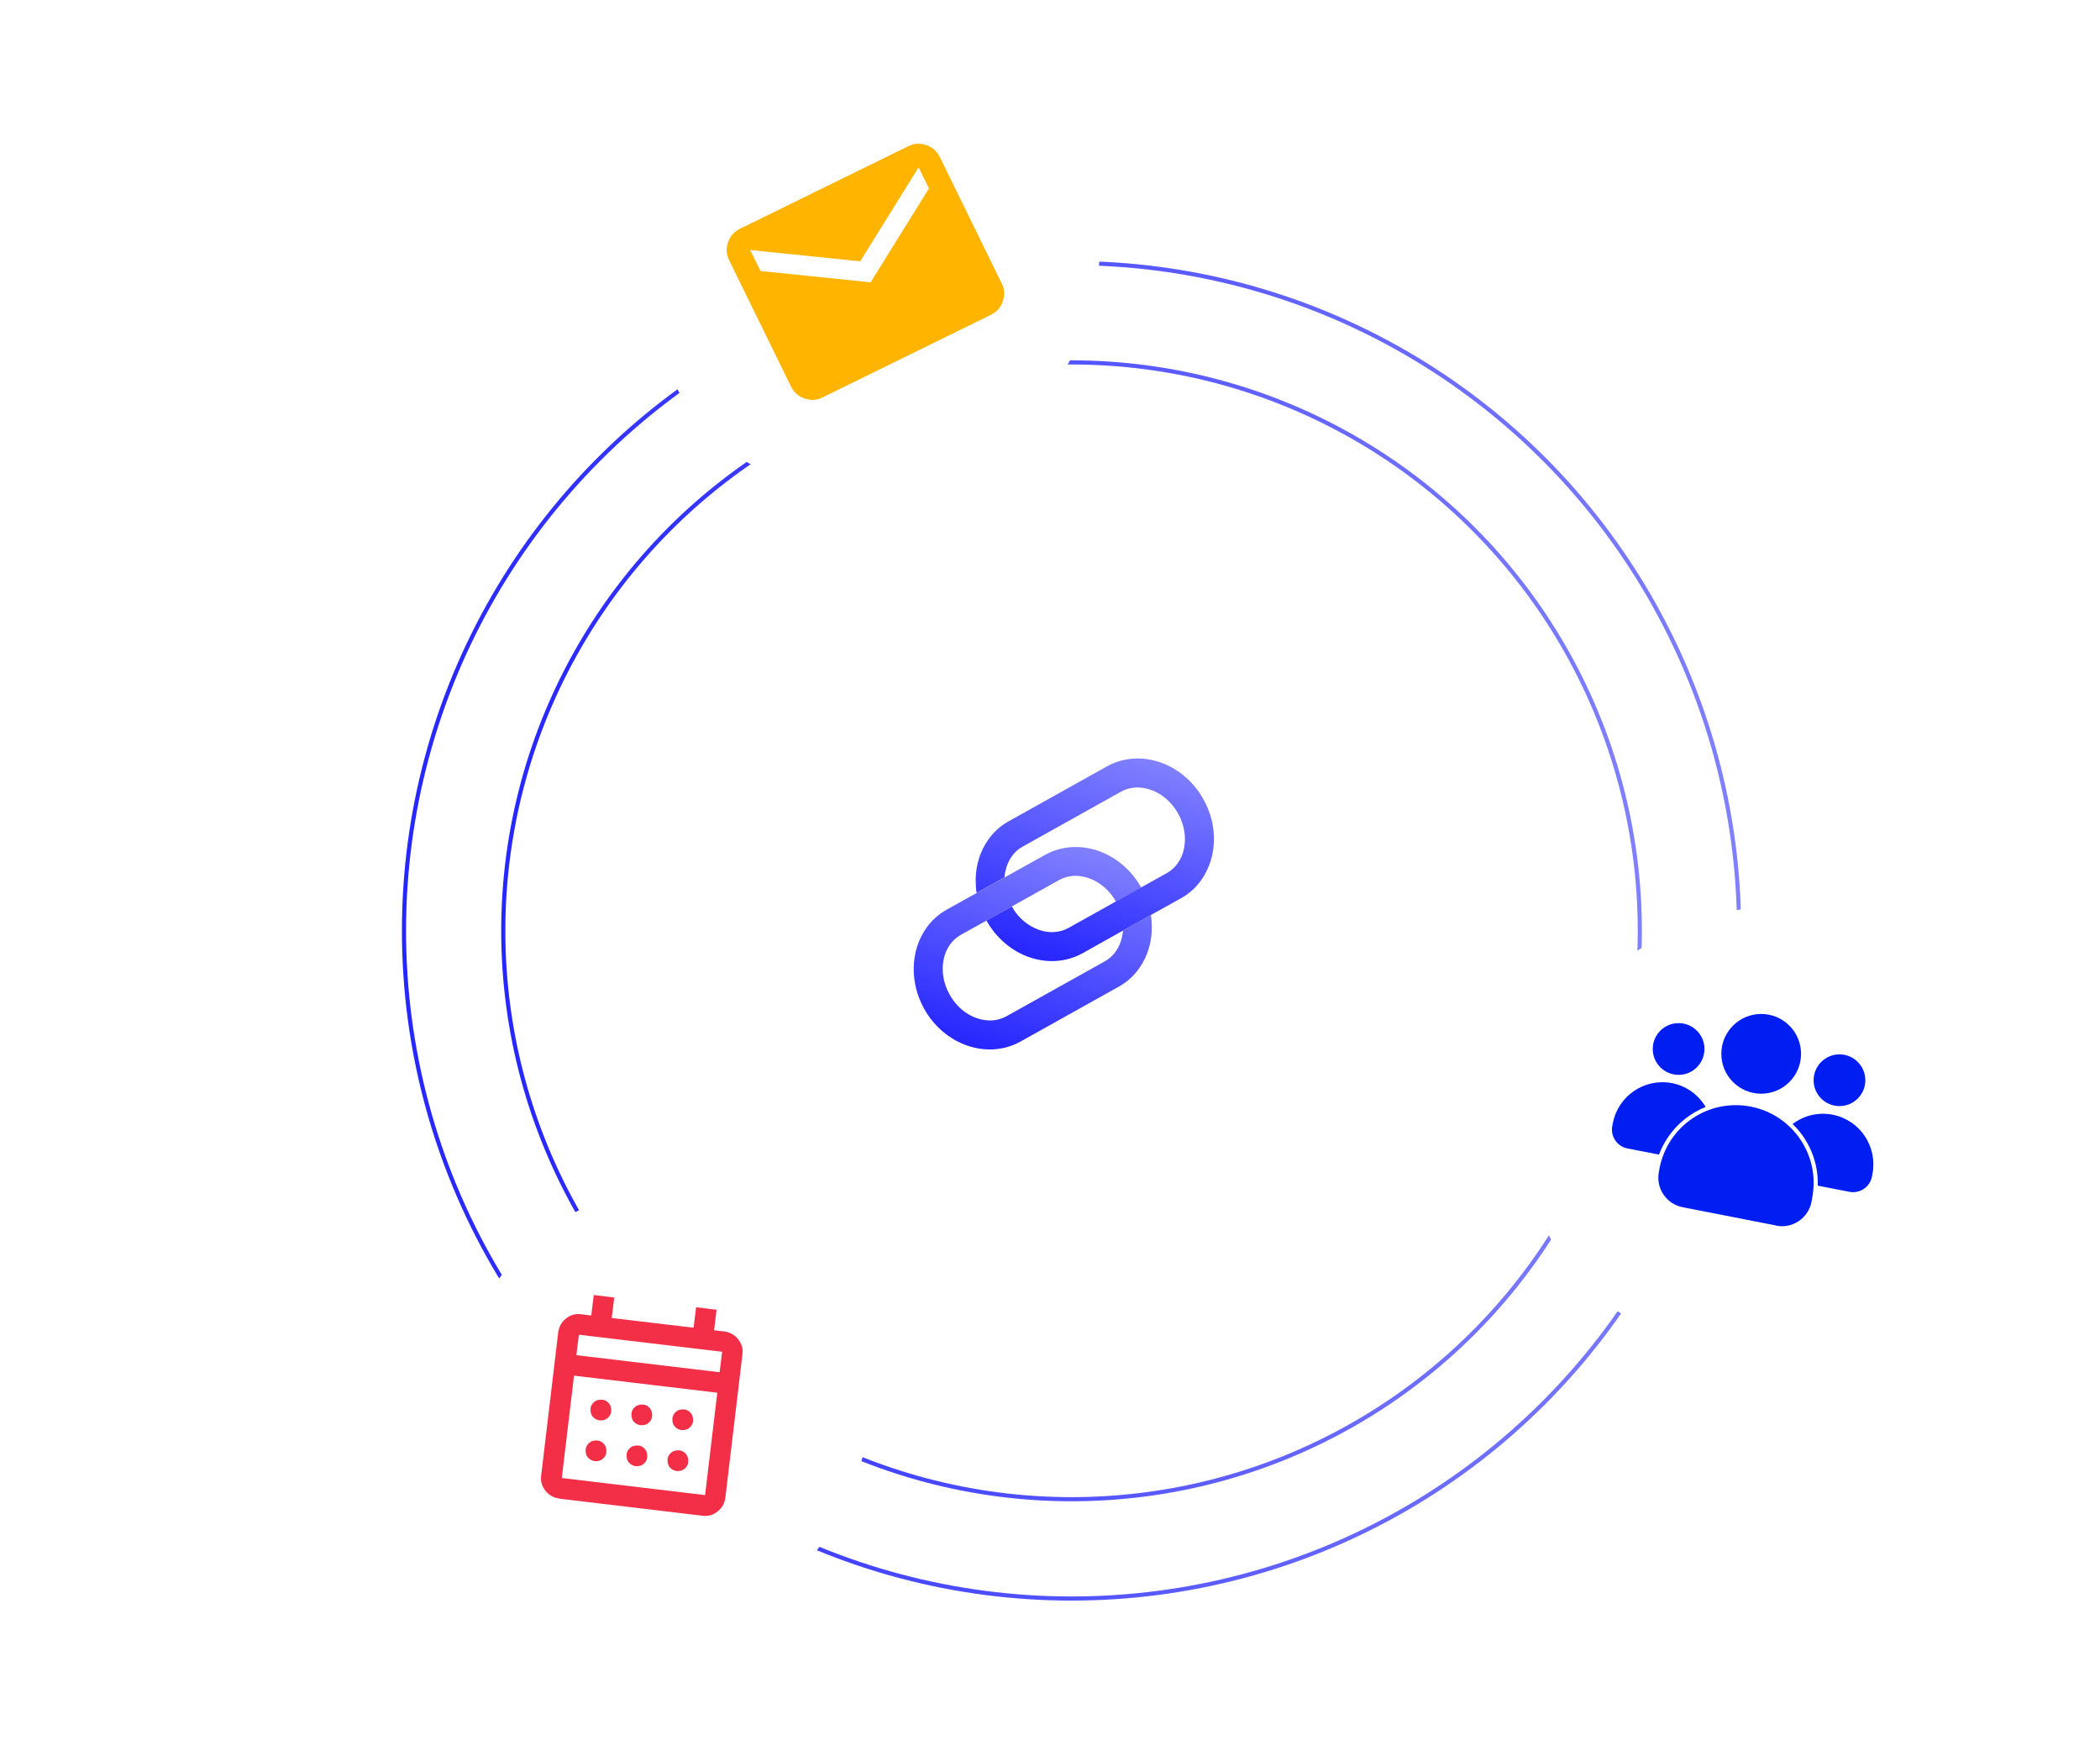 <?xml version="1.0" encoding="UTF-8"?>
<svg id="Seamless" xmlns="http://www.w3.org/2000/svg" xmlns:xlink="http://www.w3.org/1999/xlink" version="1.1" viewBox="0 0 116.96 97.8">
  <!-- Generator: Adobe Illustrator 29.8.1, SVG Export Plug-In . SVG Version: 2.1.1 Build 2)  -->
  <defs>
    <style>
      .st0 {
        stroke: url(#linear-gradient1);
      }

      .st0, .st1, .st2 {
        fill: none;
      }

      .st0, .st2 {
        stroke-miterlimit: 10;
        stroke-width: .23px;
      }

      .st3 {
        fill: #001df2;
      }

      .st4 {
        filter: url(#drop-shadow-1);
      }

      .st5 {
        fill: url(#linear-gradient2);
      }

      .st6 {
        fill: url(#linear-gradient3);
      }

      .st7 {
        fill: #f32f47;
      }

      .st8, .st9, .st10, .st11 {
        fill: #fff;
      }

      .st12 {
        fill: #ffb400;
      }

      .st9 {
        filter: url(#drop-shadow-3);
      }

      .st10 {
        filter: url(#drop-shadow-2);
      }

      .st11 {
        filter: url(#drop-shadow-4);
      }

      .st2 {
        stroke: url(#linear-gradient);
      }
    </style>
    <linearGradient id="linear-gradient" x1="22.39" y1="51.84" x2="96.98" y2="51.84" gradientTransform="translate(0 0)" gradientUnits="userSpaceOnUse">
      <stop offset="0" stop-color="#2626ff"/>
      <stop offset="1" stop-color="#8080ff"/>
    </linearGradient>
    <linearGradient id="linear-gradient1" x1="27.92" x2="91.46" xlink:href="#linear-gradient"/>
    <filter id="drop-shadow-1" x="43.18" y="33.37" width="33.6" height="35.04" filterUnits="userSpaceOnUse">
      <feOffset dx=".09" dy=".09"/>
      <feGaussianBlur result="blur" stdDeviation=".09"/>
      <feFlood flood-color="#000" flood-opacity=".1"/>
      <feComposite in2="blur" operator="in"/>
      <feComposite in="SourceGraphic"/>
    </filter>
    <linearGradient id="linear-gradient2" x1="1313.89" y1="1115.71" x2="1326.33" y2="1115.71" gradientTransform="translate(-1376.09 1018.37) rotate(-74.17)" xlink:href="#linear-gradient"/>
    <linearGradient id="linear-gradient3" x1="1319.56" y1="1117.69" x2="1332" y2="1117.69" gradientTransform="translate(-1376.09 1018.37) rotate(-74.17)" xlink:href="#linear-gradient"/>
    <filter id="drop-shadow-2" x="34.83" y="1.98" width="27.84" height="27.36" filterUnits="userSpaceOnUse">
      <feOffset dx=".47" dy=".47"/>
      <feGaussianBlur result="blur1" stdDeviation=".47"/>
      <feFlood flood-color="#000" flood-opacity=".1"/>
      <feComposite in2="blur1" operator="in"/>
      <feComposite in="SourceGraphic"/>
    </filter>
    <filter id="drop-shadow-3" x="23.31" y="65.1" width="26.64" height="28.56" filterUnits="userSpaceOnUse">
      <feOffset dx=".47" dy=".47"/>
      <feGaussianBlur result="blur2" stdDeviation=".47"/>
      <feFlood flood-color="#000" flood-opacity=".1"/>
      <feComposite in2="blur2" operator="in"/>
      <feComposite in="SourceGraphic"/>
    </filter>
    <filter id="drop-shadow-4" x="83.55" y="49.26" width="27.84" height="27.36" filterUnits="userSpaceOnUse">
      <feOffset dx=".47" dy=".47"/>
      <feGaussianBlur result="blur3" stdDeviation=".47"/>
      <feFlood flood-color="#000" flood-opacity=".1"/>
      <feComposite in2="blur3" operator="in"/>
      <feComposite in="SourceGraphic"/>
    </filter>
  </defs>
  <circle class="st2" cx="59.68" cy="51.83" r="37.18"/>
  <circle class="st0" cx="59.68" cy="51.83" r="31.65"/>
  <g class="st4">
    <ellipse class="st8" cx="59.7" cy="50.77" rx="17.61" ry="15.69" transform="translate(-15.59 72.51) rotate(-56.48)"/>
    <g>
      <path class="st1" d="M63.47,49.33l1.42-.79c.25-.14.45-.33.62-.56.16-.23.28-.5.34-.8.13-.6.04-1.31-.33-1.97-.27-.49-.66-.87-1.08-1.11-.42-.25-.87-.36-1.29-.33-.28.02-.55.09-.8.23l-5.48,3.06c-.25.14-.45.33-.62.56-.16.23-.28.5-.34.8-.02.11-.04.23-.05.35l2.25-1.25c.47-.26.98-.4,1.49-.43.51-.03,1.02.05,1.5.22.96.34,1.81,1.05,2.36,2.03Z"/>
      <path class="st1" d="M56.25,50.39c.27.49.65.86,1.07,1.1.42.24.87.36,1.29.33.28-.02.55-.09.8-.23l2.65-1.48c-.27-.49-.65-.86-1.07-1.1-.42-.24-.87-.36-1.29-.33-.28.02-.55.09-.8.23l-2.65,1.48Z"/>
      <path class="st1" d="M54.85,51.17l-1.42.79c-.25.14-.45.33-.62.56-.16.23-.28.5-.34.8-.13.6-.04,1.31.33,1.97.27.49.66.87,1.07,1.11.42.24.87.36,1.29.33.28-.02.55-.09.8-.23l5.48-3.06c.25-.14.45-.33.62-.56.16-.23.28-.5.34-.8.02-.11.04-.23.05-.35l-2.25,1.26c-.47.26-.98.4-1.49.43-.51.03-1.02-.05-1.5-.22-.96-.34-1.81-1.05-2.36-2.03Z"/>
      <path class="st5" d="M62.07,50.11l1.4-.78c-.55-.98-1.4-1.69-2.36-2.03-.48-.17-.99-.25-1.5-.22-.51.03-1.02.17-1.49.43l-2.25,1.25-1.56.87-1.67.93c-.47.26-.86.62-1.15,1.04-.44.63-.67,1.38-.69,2.16-.02.78.17,1.58.58,2.32.55.99,1.41,1.7,2.37,2.04.48.17.99.25,1.5.22.51-.03,1.02-.17,1.49-.43l5.48-3.06c.47-.26.86-.62,1.15-1.04.44-.63.67-1.38.69-2.16,0-.26-.01-.53-.05-.79l-1.56.87c0,.12-.03.24-.05.35-.06.3-.18.57-.34.8-.16.23-.37.42-.62.56l-5.48,3.06c-.25.14-.52.21-.8.23-.42.02-.87-.09-1.29-.33-.42-.24-.8-.62-1.07-1.11-.37-.65-.46-1.37-.33-1.97.06-.3.18-.57.34-.8.16-.23.37-.42.62-.56l1.42-.79,1.4-.78,2.65-1.48c.25-.14.52-.21.8-.23.42-.02.87.09,1.29.33.42.24.8.62,1.07,1.1Z"/>
      <path class="st6" d="M56.25,50.39l-1.4.78c.55.98,1.4,1.69,2.36,2.03.48.17.99.25,1.5.22.51-.03,1.02-.17,1.49-.43l2.25-1.26,1.56-.87,1.67-.93c.47-.26.86-.62,1.15-1.04.44-.63.67-1.38.69-2.16.02-.78-.17-1.58-.59-2.32-.55-.99-1.41-1.7-2.37-2.04-.48-.17-.99-.25-1.5-.22-.51.03-1.02.17-1.49.43l-5.48,3.06c-.47.26-.86.62-1.15,1.04-.44.63-.67,1.38-.69,2.16,0,.26.01.53.05.79l1.56-.87c0-.12.02-.24.05-.35.06-.3.18-.57.34-.8.16-.23.36-.42.62-.56l5.48-3.06c.25-.14.52-.21.8-.23.42-.02.87.09,1.29.33.42.24.8.62,1.08,1.11.37.65.46,1.37.33,1.97-.06.3-.18.58-.34.8-.16.23-.37.42-.62.56l-1.42.79-1.4.78-2.65,1.48c-.25.14-.52.21-.8.23-.42.03-.87-.09-1.29-.33-.42-.24-.8-.61-1.07-1.1Z"/>
    </g>
  </g>
  <ellipse class="st10" cx="48.2" cy="15.13" rx="12.91" ry="11.55" transform="translate(1.31 33.94) rotate(-39.28)"/>
  <ellipse class="st9" cx="36.07" cy="78.92" rx="12.91" ry="11.55" transform="translate(-50.7 79.19) rotate(-65.61)"/>
  <ellipse class="st11" cx="96.89" cy="62.54" rx="12.91" ry="11.55" transform="translate(-17.71 75.47) rotate(-39.28)"/>
  <path class="st7" d="M31.15,83.44c-.31-.04-.57-.18-.77-.43-.2-.25-.28-.53-.24-.84l.95-7.98c.04-.31.18-.57.43-.77.25-.2.53-.28.84-.24l.57.07.14-1.14,1.14.14-.14,1.14,4.56.54.14-1.14,1.14.14-.14,1.14.57.07c.31.04.57.18.77.43s.28.53.24.84l-.95,7.98c-.04.31-.18.57-.43.77s-.53.28-.84.24l-7.98-.95ZM31.29,82.3l7.98.95.68-5.7-7.98-.95-.68,5.7ZM32.1,75.46l7.98.95.14-1.14-7.98-.95-.14,1.14ZM32.1,75.46l.14-1.14-.14,1.14ZM35.68,79.36c-.16-.02-.29-.09-.39-.21s-.13-.26-.12-.43.09-.29.21-.39.26-.13.43-.12.29.09.39.21c.1.12.13.26.12.43s-.09.29-.21.39c-.12.1-.26.13-.43.12ZM33.4,79.09c-.16-.02-.29-.09-.39-.21s-.13-.26-.12-.43.09-.29.21-.39.26-.13.43-.12.29.09.39.21.13.26.12.43-.09.29-.21.39-.26.13-.43.12ZM37.96,79.63c-.16-.02-.29-.09-.39-.21s-.13-.26-.12-.43.09-.29.21-.39.26-.13.43-.12.29.09.39.21.13.26.12.43-.09.29-.21.39-.26.13-.43.12ZM35.41,81.64c-.16-.02-.29-.09-.39-.21-.1-.12-.13-.26-.12-.43s.09-.29.21-.39.26-.13.43-.12.29.09.39.21c.1.12.13.26.12.43s-.09.29-.21.39c-.12.1-.26.13-.43.12ZM33.13,81.36c-.16-.02-.29-.09-.39-.21-.1-.12-.13-.26-.12-.43s.09-.29.21-.39.26-.13.43-.12.29.09.39.21.13.26.12.43-.09.29-.21.39c-.12.1-.26.13-.43.12ZM37.69,81.91c-.16-.02-.29-.09-.39-.21-.1-.12-.13-.26-.12-.43s.09-.29.21-.39.26-.13.43-.12.29.09.39.21.13.26.12.43-.09.29-.21.39c-.12.1-.26.13-.43.12Z"/>
  <g>
    <g>
      <g>
        <circle class="st3" cx="102.45" cy="60.15" r="1.44"/>
        <path class="st3" d="M104.29,65.36l-.03.15c-.11.59-.68.97-1.27.85l-1.75-.34c.04-1.32-.49-2.56-1.4-3.43.61-.47,1.42-.68,2.23-.52.76.15,1.39.59,1.79,1.19.4.6.57,1.35.43,2.1Z"/>
      </g>
      <g>
        <circle class="st3" cx="93.49" cy="58.41" r="1.44"/>
        <path class="st3" d="M94.99,61.64c-1.17.47-2.13,1.42-2.59,2.65l-1.75-.34c-.59-.11-.97-.68-.85-1.27l.03-.15c.3-1.52,1.77-2.51,3.29-2.22.76.15,1.39.59,1.79,1.19.03.04.06.09.08.13Z"/>
      </g>
    </g>
    <g>
      <circle class="st3" cx="98.09" cy="58.68" r="2.22"/>
      <path class="st3" d="M98.93,68.24l-5.22-1.02c-.9-.18-1.49-1.05-1.32-1.95l.04-.23c.46-2.35,2.73-3.88,5.08-3.42h0c2.35.46,3.88,2.73,3.42,5.08l-.04.23c-.18.9-1.05,1.49-1.95,1.32Z"/>
    </g>
  </g>
  <path class="st12" d="M45.81,22.13c-.32.16-.65.18-1,.06s-.59-.34-.75-.66l-3.45-7.04c-.16-.32-.18-.65-.06-1s.34-.59.66-.75l9.38-4.6c.32-.16.65-.18,1-.06s.59.34.75.66l3.45,7.04c.16.32.18.65.06,1s-.34.59-.66.75l-9.38,4.6ZM48.49,15.72l3.25-5.23-.58-1.17-3.25,5.23-6.13-.63.58,1.17,6.13.63Z"/>
</svg>